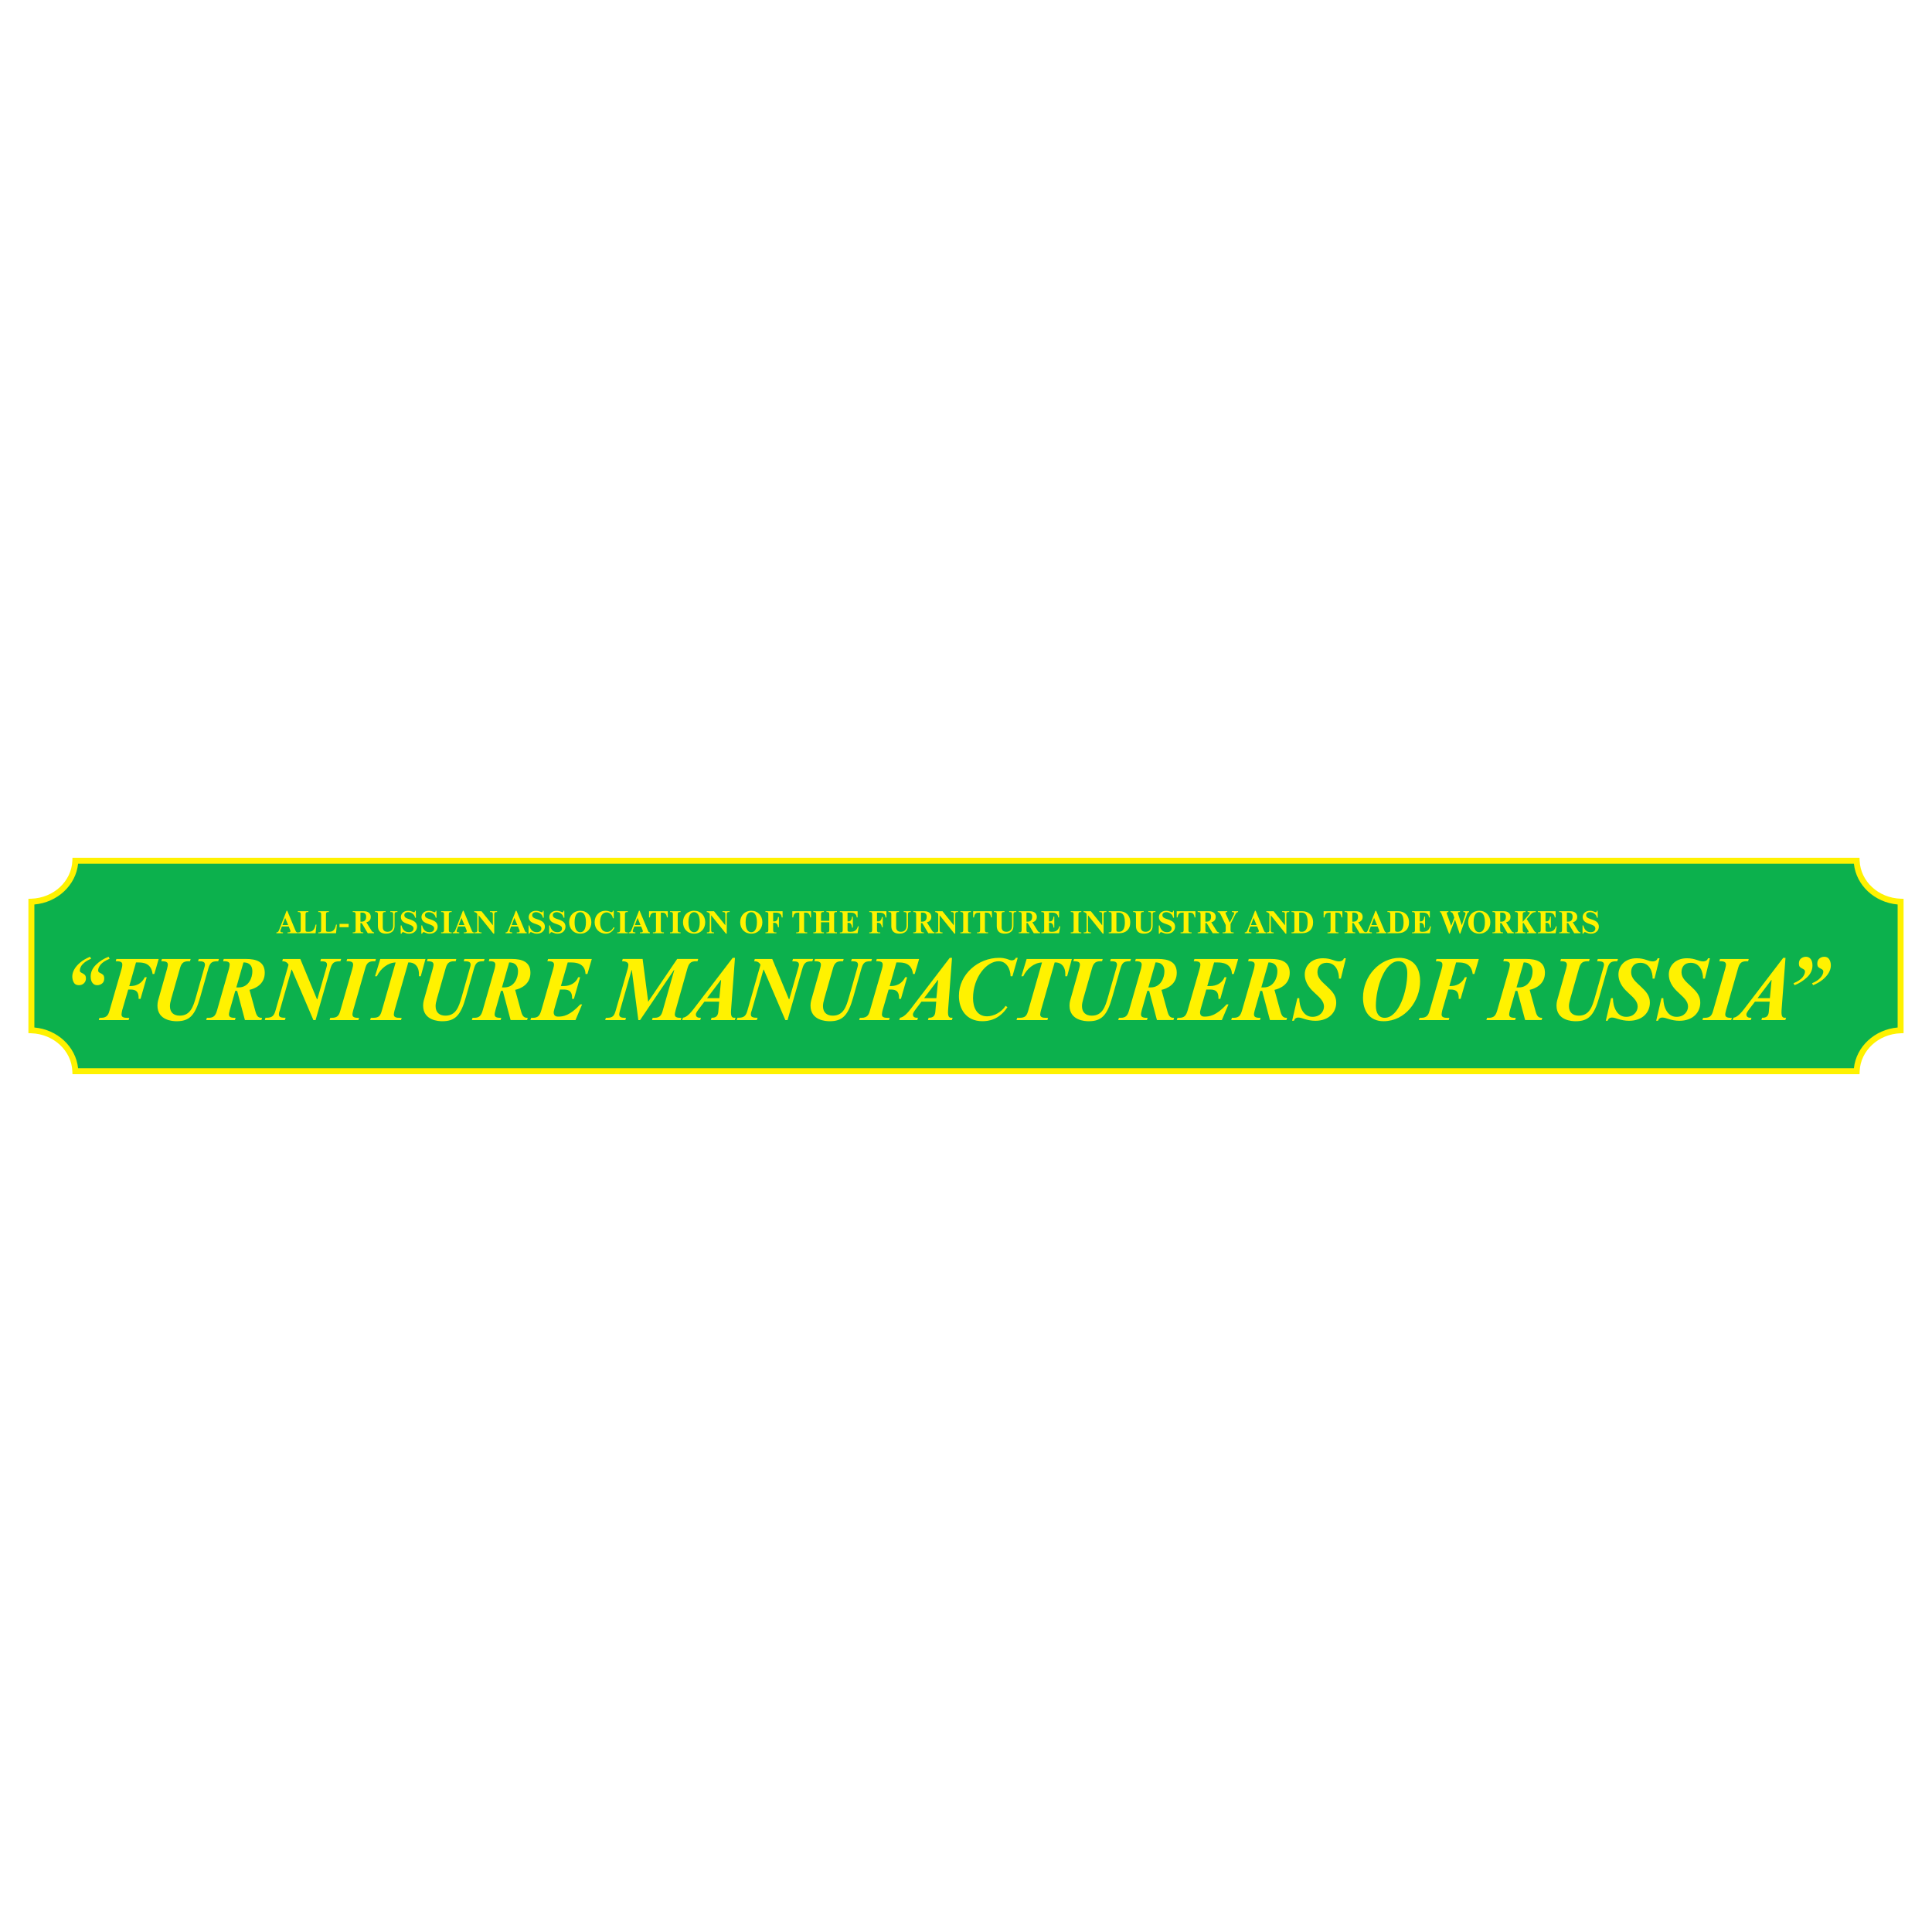<?xml version="1.0" encoding="utf-8"?>
<!-- Generator: Adobe Illustrator 13.0.0, SVG Export Plug-In . SVG Version: 6.00 Build 14948)  -->
<!DOCTYPE svg PUBLIC "-//W3C//DTD SVG 1.0//EN" "http://www.w3.org/TR/2001/REC-SVG-20010904/DTD/svg10.dtd">
<svg version="1.0" id="Layer_1" xmlns="http://www.w3.org/2000/svg" xmlns:xlink="http://www.w3.org/1999/xlink" x="0px" y="0px"
	 width="192.756px" height="192.756px" viewBox="0 0 192.756 192.756" enable-background="new 0 0 192.756 192.756"
	 xml:space="preserve">
<g>
	<polygon fill-rule="evenodd" clip-rule="evenodd" fill="#FFFFFF" points="0,0 192.756,0 192.756,192.756 0,192.756 0,0 	"/>
	<path fill-rule="evenodd" clip-rule="evenodd" fill="#0CB14D" d="M3.132,89.961c2.384-0.08,4.297-1.862,4.383-4.082h177.726
		c0.087,2.219,1.999,4.001,4.383,4.082v12.832c-2.384,0.08-4.296,1.863-4.383,4.082H7.515c-0.086-2.219-1.999-4.002-4.383-4.082
		V89.961L3.132,89.961z"/>
	<path fill="#FFF200" d="M2.834,89.674l0.288-0.01c1.118-0.038,2.125-0.474,2.861-1.159c0.73-0.681,1.195-1.609,1.235-2.638
		l0.011-0.286h178.297l0.011,0.286c0.041,1.029,0.505,1.958,1.236,2.638c0.735,0.685,1.742,1.121,2.86,1.159l0.287,0.01v13.406
		l-0.287,0.01c-1.118,0.037-2.124,0.473-2.86,1.158c-0.731,0.682-1.195,1.609-1.236,2.639l-0.011,0.285H7.229l-0.011-0.285
		c-0.04-1.029-0.504-1.957-1.235-2.637c-0.736-0.688-1.743-1.123-2.861-1.16l-0.288-0.01V89.674L2.834,89.674z M3.429,90.241v12.272
		c1.151,0.102,2.184,0.58,2.958,1.301c0.775,0.723,1.291,1.688,1.405,2.764h177.172c0.114-1.076,0.63-2.041,1.405-2.764
		c0.774-0.721,1.808-1.199,2.958-1.301V90.241c-1.15-0.103-2.184-0.581-2.958-1.301c-0.775-0.722-1.291-1.687-1.405-2.764H7.792
		c-0.114,1.077-0.63,2.042-1.405,2.764C5.613,89.661,4.58,90.139,3.429,90.241L3.429,90.241z"/>
	<path fill-rule="evenodd" clip-rule="evenodd" fill="#FFF200" d="M28.452,91.583l0.298,0.711H28.18L28.452,91.583L28.452,91.583z
		 M27.574,93.107h0.659v-0.085H28.22c-0.138,0-0.25-0.018-0.25-0.131c0-0.051,0.016-0.095,0.028-0.126l0.125-0.328h0.683
		l0.157,0.385c0.007,0.016,0.017,0.066,0.017,0.082c0,0.097-0.089,0.119-0.202,0.119h-0.091v0.085h0.998v-0.085h-0.01
		c-0.094,0-0.143-0.062-0.178-0.144l-0.837-2.01h-0.069l-0.737,1.896c-0.082,0.211-0.144,0.257-0.26,0.257h-0.019V93.107
		L27.574,93.107z"/>
	<path fill-rule="evenodd" clip-rule="evenodd" fill="#FFF200" d="M30.002,91.191c0-0.167-0.11-0.194-0.185-0.194h-0.101v-0.084
		h1.053v0.084h-0.1c-0.075,0-0.185,0.028-0.185,0.194v1.603c0,0.184,0.106,0.172,0.308,0.172c0.265,0,0.58-0.075,0.695-0.716h0.085
		l-0.085,0.857h-1.771v-0.085h0.101c0.075,0,0.185-0.027,0.185-0.193V91.191L30.002,91.191z"/>
	<path fill-rule="evenodd" clip-rule="evenodd" fill="#FFF200" d="M32.039,91.191c0-0.167-0.109-0.194-0.185-0.194h-0.1v-0.084
		h1.054v0.084h-0.101c-0.076,0-0.185,0.028-0.185,0.194v1.603c0,0.184,0.106,0.172,0.307,0.172c0.267,0,0.581-0.075,0.697-0.716
		h0.084l-0.084,0.857h-1.772v-0.085h0.1c0.076,0,0.185-0.027,0.185-0.193V91.191L32.039,91.191z"/>
	<polygon fill-rule="evenodd" clip-rule="evenodd" fill="#FFF200" points="33.875,92.176 34.784,92.176 34.784,92.505 
		33.875,92.505 33.875,92.176 	"/>
	<path fill-rule="evenodd" clip-rule="evenodd" fill="#FFF200" d="M35.962,91.054c0.042-0.003,0.079-0.007,0.119-0.007
		c0.151,0,0.452,0.021,0.452,0.405c0,0.464-0.298,0.505-0.479,0.505c-0.032,0-0.06,0-0.091-0.004V91.054L35.962,91.054z
		 M35.962,92.095h0.125l0.605,1.012h0.627v-0.085c-0.125-0.006-0.195-0.078-0.254-0.175l-0.515-0.831
		c0.179-0.035,0.443-0.175,0.443-0.53c0-0.511-0.496-0.574-0.659-0.574h-1.141v0.084h0.101c0.076,0,0.185,0.028,0.185,0.194v1.637
		c0,0.166-0.109,0.193-0.185,0.193h-0.101v0.085h1.054v-0.085h-0.1c-0.076,0-0.186-0.027-0.186-0.193V92.095L35.962,92.095z"/>
	<path fill-rule="evenodd" clip-rule="evenodd" fill="#FFF200" d="M38.474,90.913v0.084h-0.099c-0.076,0-0.186,0.028-0.186,0.194
		v1.313c0,0.446,0.37,0.461,0.47,0.461c0.317,0,0.567-0.194,0.567-0.615v-1.16c0-0.167-0.109-0.194-0.185-0.194h-0.1v-0.084h0.712
		v0.084h-0.101c-0.075,0-0.185,0.028-0.185,0.194v1.175c0,0.766-0.69,0.784-0.853,0.784c-0.784,0-0.809-0.548-0.809-0.803v-1.156
		c0-0.167-0.11-0.194-0.185-0.194H37.42v-0.084H38.474L38.474,90.913z"/>
	<path fill-rule="evenodd" clip-rule="evenodd" fill="#FFF200" d="M41.497,91.561h-0.085c-0.06-0.389-0.429-0.555-0.702-0.555
		c-0.084,0-0.37,0.038-0.37,0.298c0,0.213,0.19,0.299,0.319,0.345c0.185,0.065,0.449,0.131,0.649,0.264
		c0.257,0.169,0.298,0.379,0.298,0.54c0,0.407-0.33,0.702-0.791,0.702c-0.185,0-0.304-0.041-0.426-0.094
		c-0.098-0.044-0.142-0.063-0.179-0.063s-0.106,0.021-0.147,0.154h-0.085v-0.818h0.085c0.05,0.251,0.229,0.675,0.722,0.675
		c0.345,0,0.473-0.183,0.473-0.376c0-0.154-0.095-0.273-0.383-0.38c-0.235-0.087-0.46-0.146-0.624-0.266
		c-0.229-0.166-0.256-0.373-0.256-0.492c0-0.33,0.273-0.624,0.714-0.624c0.172,0,0.308,0.034,0.433,0.088
		c0.072,0.031,0.122,0.06,0.166,0.06c0.082,0,0.091-0.054,0.091-0.129v-0.019h0.085L41.497,91.561L41.497,91.561z"/>
	<path fill-rule="evenodd" clip-rule="evenodd" fill="#FFF200" d="M43.554,91.561H43.47c-0.061-0.389-0.43-0.555-0.703-0.555
		c-0.084,0-0.371,0.038-0.371,0.298c0,0.213,0.192,0.299,0.321,0.345c0.185,0.065,0.448,0.131,0.648,0.264
		c0.258,0.169,0.298,0.379,0.298,0.54c0,0.407-0.33,0.702-0.79,0.702c-0.186,0-0.305-0.041-0.427-0.094
		c-0.097-0.044-0.142-0.063-0.179-0.063s-0.106,0.021-0.147,0.154h-0.084v-0.818h0.084c0.05,0.251,0.229,0.675,0.721,0.675
		c0.345,0,0.474-0.183,0.474-0.376c0-0.154-0.094-0.273-0.383-0.38c-0.235-0.087-0.46-0.146-0.623-0.266
		c-0.229-0.166-0.257-0.373-0.257-0.492c0-0.33,0.273-0.624,0.715-0.624c0.172,0,0.308,0.034,0.433,0.088
		c0.072,0.031,0.123,0.06,0.166,0.06c0.081,0,0.091-0.054,0.091-0.129v-0.019h0.084L43.554,91.561L43.554,91.561z"/>
	<path fill-rule="evenodd" clip-rule="evenodd" fill="#FFF200" d="M44.012,93.022h0.101c0.075,0,0.186-0.027,0.186-0.193v-1.637
		c0-0.167-0.11-0.194-0.186-0.194h-0.101v-0.084h1.054v0.084h-0.1c-0.075,0-0.186,0.028-0.186,0.194v1.637
		c0,0.166,0.11,0.193,0.186,0.193h0.1v0.085h-1.054V93.022L44.012,93.022z"/>
	<path fill-rule="evenodd" clip-rule="evenodd" fill="#FFF200" d="M46.041,91.583l0.298,0.711h-0.571L46.041,91.583L46.041,91.583z
		 M45.163,93.107h0.658v-0.085h-0.012c-0.138,0-0.251-0.018-0.251-0.131c0-0.051,0.016-0.095,0.028-0.126l0.126-0.328h0.684
		l0.157,0.385c0.006,0.016,0.015,0.066,0.015,0.082c0,0.097-0.087,0.119-0.2,0.119h-0.09v0.085h0.997v-0.085h-0.009
		c-0.094,0-0.145-0.062-0.179-0.144l-0.837-2.01h-0.068l-0.736,1.896c-0.083,0.211-0.145,0.257-0.261,0.257h-0.018V93.107
		L45.163,93.107z"/>
	<path fill-rule="evenodd" clip-rule="evenodd" fill="#FFF200" d="M48.041,90.913l1.129,1.405v-1.126
		c0-0.167-0.109-0.194-0.185-0.194h-0.1v-0.084h0.712v0.084h-0.101c-0.075,0-0.185,0.028-0.185,0.194v1.959H49.23l-1.475-1.834
		v1.512c0,0.166,0.11,0.193,0.186,0.193h0.1v0.085h-0.712v-0.085h0.101c0.075,0,0.186-0.027,0.186-0.193v-1.647
		c-0.072-0.106-0.164-0.179-0.305-0.185v-0.084H48.041L48.041,90.913z"/>
	<path fill-rule="evenodd" clip-rule="evenodd" fill="#FFF200" d="M51.321,91.583l0.298,0.711h-0.57L51.321,91.583L51.321,91.583z
		 M50.442,93.107h0.659v-0.085h-0.012c-0.139,0-0.251-0.018-0.251-0.131c0-0.051,0.016-0.095,0.028-0.126l0.125-0.328h0.684
		l0.157,0.385c0.007,0.016,0.016,0.066,0.016,0.082c0,0.097-0.088,0.119-0.201,0.119h-0.091v0.085h0.998v-0.085h-0.01
		c-0.094,0-0.144-0.062-0.178-0.144l-0.837-2.01h-0.069l-0.737,1.896c-0.083,0.211-0.144,0.257-0.26,0.257h-0.02V93.107
		L50.442,93.107z"/>
	<path fill-rule="evenodd" clip-rule="evenodd" fill="#FFF200" d="M54.253,91.561h-0.085c-0.06-0.389-0.429-0.555-0.702-0.555
		c-0.084,0-0.37,0.038-0.37,0.298c0,0.213,0.192,0.299,0.32,0.345c0.186,0.065,0.449,0.131,0.649,0.264
		c0.257,0.169,0.298,0.379,0.298,0.54c0,0.407-0.329,0.702-0.791,0.702c-0.185,0-0.304-0.041-0.426-0.094
		c-0.098-0.044-0.141-0.063-0.179-0.063s-0.107,0.021-0.148,0.154h-0.084v-0.818h0.084c0.05,0.251,0.229,0.675,0.722,0.675
		c0.344,0,0.473-0.183,0.473-0.376c0-0.154-0.094-0.273-0.383-0.38c-0.235-0.087-0.46-0.146-0.624-0.266
		c-0.229-0.166-0.257-0.373-0.257-0.492c0-0.33,0.272-0.624,0.715-0.624c0.173,0,0.307,0.034,0.433,0.088
		c0.072,0.031,0.122,0.06,0.166,0.06c0.082,0,0.091-0.054,0.091-0.129v-0.019h0.084L54.253,91.561L54.253,91.561z"/>
	<path fill-rule="evenodd" clip-rule="evenodd" fill="#FFF200" d="M56.31,91.561h-0.084c-0.06-0.389-0.43-0.555-0.703-0.555
		c-0.084,0-0.37,0.038-0.37,0.298c0,0.213,0.191,0.299,0.32,0.345c0.185,0.065,0.448,0.131,0.648,0.264
		c0.258,0.169,0.298,0.379,0.298,0.54c0,0.407-0.329,0.702-0.791,0.702c-0.184,0-0.304-0.041-0.426-0.094
		c-0.097-0.044-0.141-0.063-0.179-0.063c-0.038,0-0.107,0.021-0.147,0.154h-0.084v-0.818h0.084c0.05,0.251,0.229,0.675,0.721,0.675
		c0.345,0,0.474-0.183,0.474-0.376c0-0.154-0.094-0.273-0.382-0.38c-0.236-0.087-0.462-0.146-0.625-0.266
		c-0.229-0.166-0.257-0.373-0.257-0.492c0-0.33,0.273-0.624,0.715-0.624c0.172,0,0.308,0.034,0.433,0.088
		c0.072,0.031,0.122,0.06,0.166,0.06c0.082,0,0.092-0.054,0.092-0.129v-0.019h0.084L56.31,91.561L56.31,91.561z"/>
	<path fill-rule="evenodd" clip-rule="evenodd" fill="#FFF200" d="M57.329,92.009c0-0.768,0.276-1,0.564-1
		c0.289,0,0.565,0.232,0.565,1c0,0.769-0.276,1.001-0.565,1.001C57.604,93.01,57.329,92.778,57.329,92.009L57.329,92.009z
		 M56.787,92.009c0,0.652,0.436,1.142,1.106,1.142c0.671,0,1.107-0.489,1.107-1.142c0-0.652-0.436-1.141-1.107-1.141
		C57.222,90.868,56.787,91.357,56.787,92.009L56.787,92.009z"/>
	<path fill-rule="evenodd" clip-rule="evenodd" fill="#FFF200" d="M61.236,91.617h-0.09c-0.044-0.341-0.324-0.589-0.612-0.589
		c-0.245,0-0.662,0.135-0.662,0.985c0,0.2,0.026,0.965,0.687,0.965c0.249,0,0.467-0.122,0.662-0.473l0.094,0.054
		c-0.258,0.517-0.63,0.592-0.872,0.592c-0.652,0-1.116-0.489-1.116-1.138c0-0.643,0.433-1.145,1.097-1.145
		c0.129,0,0.238,0.019,0.354,0.062c0.135,0.051,0.186,0.085,0.245,0.085c0.082,0,0.104-0.063,0.123-0.148h0.09V91.617L61.236,91.617
		z"/>
	<path fill-rule="evenodd" clip-rule="evenodd" fill="#FFF200" d="M61.581,93.022h0.101c0.075,0,0.185-0.027,0.185-0.193v-1.637
		c0-0.167-0.109-0.194-0.185-0.194h-0.101v-0.084h1.053v0.084h-0.1c-0.076,0-0.185,0.028-0.185,0.194v1.637
		c0,0.166,0.109,0.193,0.185,0.193h0.1v0.085h-1.053V93.022L61.581,93.022z"/>
	<path fill-rule="evenodd" clip-rule="evenodd" fill="#FFF200" d="M63.61,91.583l0.298,0.711h-0.571L63.61,91.583L63.61,91.583z
		 M62.732,93.107h0.659v-0.085h-0.013c-0.138,0-0.251-0.018-0.251-0.131c0-0.051,0.016-0.095,0.029-0.126l0.125-0.328h0.685
		l0.156,0.385c0.006,0.016,0.015,0.066,0.015,0.082c0,0.097-0.087,0.119-0.201,0.119h-0.09v0.085h0.997v-0.085h-0.009
		c-0.094,0-0.145-0.062-0.179-0.144l-0.837-2.01h-0.069l-0.737,1.896c-0.082,0.211-0.144,0.257-0.26,0.257h-0.019V93.107
		L62.732,93.107z"/>
	<path fill-rule="evenodd" clip-rule="evenodd" fill="#FFF200" d="M65.93,92.829c0,0.166,0.11,0.193,0.186,0.193h0.122v0.085H65.14
		v-0.085h0.122c0.076,0,0.186-0.027,0.186-0.193v-1.775h-0.091c-0.207,0-0.455,0.003-0.517,0.479h-0.085v-0.621h1.869v0.621h-0.084
		c-0.062-0.477-0.311-0.479-0.518-0.479H65.93V92.829L65.93,92.829z"/>
	<path fill-rule="evenodd" clip-rule="evenodd" fill="#FFF200" d="M66.849,93.022h0.101c0.075,0,0.185-0.027,0.185-0.193v-1.637
		c0-0.167-0.109-0.194-0.185-0.194h-0.101v-0.084h1.053v0.084h-0.1c-0.075,0-0.185,0.028-0.185,0.194v1.637
		c0,0.166,0.109,0.193,0.185,0.193h0.1v0.085h-1.053V93.022L66.849,93.022z"/>
	<path fill-rule="evenodd" clip-rule="evenodd" fill="#FFF200" d="M68.687,92.009c0-0.768,0.276-1,0.564-1
		c0.289,0,0.565,0.232,0.565,1c0,0.769-0.276,1.001-0.565,1.001C68.963,93.01,68.687,92.778,68.687,92.009L68.687,92.009z
		 M68.144,92.009c0,0.652,0.437,1.142,1.107,1.142c0.672,0,1.108-0.489,1.108-1.142c0-0.652-0.436-1.141-1.108-1.141
		C68.58,90.868,68.144,91.357,68.144,92.009L68.144,92.009z"/>
	<path fill-rule="evenodd" clip-rule="evenodd" fill="#FFF200" d="M71.239,90.913l1.129,1.405v-1.126
		c0-0.167-0.109-0.194-0.185-0.194h-0.101v-0.084h0.712v0.084h-0.101c-0.075,0-0.185,0.028-0.185,0.194v1.959h-0.082l-1.474-1.834
		v1.512c0,0.166,0.109,0.193,0.185,0.193h0.1v0.085h-0.711v-0.085h0.1c0.076,0,0.185-0.027,0.185-0.193v-1.647
		c-0.072-0.106-0.164-0.179-0.304-0.185v-0.084H71.239L71.239,90.913z"/>
	<path fill-rule="evenodd" clip-rule="evenodd" fill="#FFF200" d="M74.391,92.009c0-0.768,0.276-1,0.563-1
		c0.289,0,0.565,0.232,0.565,1c0,0.769-0.276,1.001-0.565,1.001C74.667,93.01,74.391,92.778,74.391,92.009L74.391,92.009z
		 M73.848,92.009c0,0.652,0.436,1.142,1.106,1.142c0.671,0,1.108-0.489,1.108-1.142c0-0.652-0.437-1.141-1.108-1.141
		C74.283,90.868,73.848,91.357,73.848,92.009L73.848,92.009z"/>
	<path fill-rule="evenodd" clip-rule="evenodd" fill="#FFF200" d="M76.369,93.022h0.101c0.075,0,0.185-0.027,0.185-0.193v-1.637
		c0-0.167-0.11-0.194-0.185-0.194h-0.101v-0.084h1.709v0.621H77.99c-0.027-0.374-0.257-0.479-0.595-0.479h-0.257v0.872h0.079
		c0.103,0,0.354,0.013,0.408-0.439h0.087v1.019h-0.087c-0.053-0.452-0.305-0.439-0.408-0.439h-0.079v0.763
		c0,0.152,0.094,0.193,0.182,0.193h0.144v0.085h-1.094V93.022L76.369,93.022z"/>
	<path fill-rule="evenodd" clip-rule="evenodd" fill="#FFF200" d="M80.226,92.829c0,0.166,0.11,0.193,0.185,0.193h0.123v0.085
		h-1.098v-0.085h0.122c0.075,0,0.186-0.027,0.186-0.193v-1.775h-0.092c-0.206,0-0.454,0.003-0.517,0.479H79.05v-0.621h1.869v0.621
		h-0.085c-0.062-0.477-0.31-0.479-0.518-0.479h-0.091V92.829L80.226,92.829z"/>
	<path fill-rule="evenodd" clip-rule="evenodd" fill="#FFF200" d="M82.738,91.872v-0.68c0-0.167-0.11-0.194-0.186-0.194h-0.1v-0.084
		h1.05v0.084h-0.1c-0.06,0-0.182,0.019-0.182,0.194v1.637c0,0.166,0.11,0.193,0.185,0.193h0.1v0.085h-1.053v-0.085h0.1
		c0.076,0,0.186-0.027,0.186-0.193v-0.816h-0.825v0.816c0,0.166,0.109,0.193,0.185,0.193h0.101v0.085h-1.054v-0.085h0.101
		c0.075,0,0.185-0.027,0.185-0.193v-1.637c0-0.167-0.109-0.194-0.185-0.194h-0.101v-0.084h1.054v0.084h-0.101
		c-0.075,0-0.185,0.028-0.185,0.194v0.68H82.738L82.738,91.872z"/>
	<path fill-rule="evenodd" clip-rule="evenodd" fill="#FFF200" d="M85.563,91.533h-0.085c-0.012-0.16-0.097-0.479-0.555-0.479H84.56
		v0.875h0.046c0.142,0,0.365-0.003,0.401-0.479h0.082v1.1h-0.082c-0.037-0.482-0.257-0.479-0.401-0.479H84.56v0.722
		c0,0.106,0.013,0.178,0.238,0.175c0.025,0,0.046,0,0.072,0c0.213,0,0.602-0.051,0.721-0.546h0.084l-0.112,0.687h-1.772v-0.085
		h0.101c0.075,0,0.185-0.027,0.185-0.193v-1.637c0-0.167-0.109-0.194-0.185-0.194h-0.101v-0.084h1.772V91.533L85.563,91.533z"/>
	<path fill-rule="evenodd" clip-rule="evenodd" fill="#FFF200" d="M86.729,93.022h0.1c0.076,0,0.185-0.027,0.185-0.193v-1.637
		c0-0.167-0.109-0.194-0.185-0.194h-0.1v-0.084h1.71v0.621H88.35c-0.028-0.374-0.257-0.479-0.595-0.479h-0.257v0.872h0.079
		c0.103,0,0.354,0.013,0.407-0.439h0.088v1.019h-0.088c-0.054-0.452-0.304-0.439-0.407-0.439h-0.079v0.763
		c0,0.152,0.094,0.193,0.182,0.193h0.144v0.085h-1.094V93.022L86.729,93.022z"/>
	<path fill-rule="evenodd" clip-rule="evenodd" fill="#FFF200" d="M89.696,90.913v0.084h-0.101c-0.075,0-0.186,0.028-0.186,0.194
		v1.313c0,0.446,0.371,0.461,0.471,0.461c0.317,0,0.568-0.194,0.568-0.615v-1.16c0-0.167-0.11-0.194-0.185-0.194h-0.101v-0.084
		h0.712v0.084h-0.101c-0.075,0-0.185,0.028-0.185,0.194v1.175c0,0.766-0.689,0.784-0.853,0.784c-0.784,0-0.809-0.548-0.809-0.803
		v-1.156c0-0.167-0.11-0.194-0.185-0.194h-0.101v-0.084H89.696L89.696,90.913z"/>
	<path fill-rule="evenodd" clip-rule="evenodd" fill="#FFF200" d="M91.887,91.054c0.041-0.003,0.079-0.007,0.119-0.007
		c0.151,0,0.452,0.021,0.452,0.405c0,0.464-0.299,0.505-0.48,0.505c-0.032,0-0.06,0-0.091-0.004V91.054L91.887,91.054z
		 M91.887,92.095h0.126l0.604,1.012h0.628v-0.085c-0.125-0.006-0.195-0.078-0.254-0.175l-0.515-0.831
		c0.179-0.035,0.442-0.175,0.442-0.53c0-0.511-0.496-0.574-0.658-0.574h-1.142v0.084h0.1c0.076,0,0.186,0.028,0.186,0.194v1.637
		c0,0.166-0.11,0.193-0.186,0.193h-0.1v0.085h1.054v-0.085h-0.101c-0.074,0-0.185-0.027-0.185-0.193V92.095L91.887,92.095z"/>
	<path fill-rule="evenodd" clip-rule="evenodd" fill="#FFF200" d="M94.035,90.913l1.128,1.405v-1.126
		c0-0.167-0.11-0.194-0.184-0.194h-0.101v-0.084h0.712v0.084h-0.1c-0.076,0-0.186,0.028-0.186,0.194v1.959h-0.081l-1.475-1.834
		v1.512c0,0.166,0.11,0.193,0.186,0.193h0.1v0.085h-0.712v-0.085h0.1c0.076,0,0.185-0.027,0.185-0.193v-1.647
		c-0.072-0.106-0.163-0.179-0.304-0.185v-0.084H94.035L94.035,90.913z"/>
	<path fill-rule="evenodd" clip-rule="evenodd" fill="#FFF200" d="M95.816,93.022h0.1c0.075,0,0.185-0.027,0.185-0.193v-1.637
		c0-0.167-0.109-0.194-0.185-0.194h-0.1v-0.084h1.053v0.084h-0.101c-0.075,0-0.185,0.028-0.185,0.194v1.637
		c0,0.166,0.11,0.193,0.185,0.193h0.101v0.085h-1.053V93.022L95.816,93.022z"/>
	<path fill-rule="evenodd" clip-rule="evenodd" fill="#FFF200" d="M98.268,92.829c0,0.166,0.11,0.193,0.186,0.193h0.123v0.085
		h-1.098v-0.085H97.6c0.076,0,0.185-0.027,0.185-0.193v-1.775h-0.091c-0.207,0-0.455,0.003-0.518,0.479h-0.085v-0.621h1.869v0.621
		h-0.085c-0.062-0.477-0.31-0.479-0.517-0.479h-0.092V92.829L98.268,92.829z"/>
	<path fill-rule="evenodd" clip-rule="evenodd" fill="#FFF200" d="M100.219,90.913v0.084h-0.101c-0.075,0-0.185,0.028-0.185,0.194
		v1.313c0,0.446,0.369,0.461,0.47,0.461c0.316,0,0.568-0.194,0.568-0.615v-1.16c0-0.167-0.11-0.194-0.186-0.194h-0.101v-0.084h0.713
		v0.084h-0.101c-0.075,0-0.186,0.028-0.186,0.194v1.175c0,0.766-0.689,0.784-0.853,0.784c-0.784,0-0.81-0.548-0.81-0.803v-1.156
		c0-0.167-0.11-0.194-0.185-0.194h-0.101v-0.084H100.219L100.219,90.913z"/>
	<path fill-rule="evenodd" clip-rule="evenodd" fill="#FFF200" d="M102.411,91.054c0.04-0.003,0.078-0.007,0.118-0.007
		c0.151,0,0.452,0.021,0.452,0.405c0,0.464-0.298,0.505-0.479,0.505c-0.032,0-0.06,0-0.091-0.004V91.054L102.411,91.054z
		 M102.411,92.095h0.124l0.605,1.012h0.628v-0.085c-0.126-0.006-0.195-0.078-0.254-0.175L103,92.016
		c0.179-0.035,0.442-0.175,0.442-0.53c0-0.511-0.496-0.574-0.658-0.574h-1.142v0.084h0.1c0.076,0,0.185,0.028,0.185,0.194v1.637
		c0,0.166-0.108,0.193-0.185,0.193h-0.1v0.085h1.053v-0.085h-0.1c-0.075,0-0.185-0.027-0.185-0.193V92.095L102.411,92.095z"/>
	<path fill-rule="evenodd" clip-rule="evenodd" fill="#FFF200" d="M105.662,91.533h-0.085c-0.012-0.16-0.097-0.479-0.555-0.479
		h-0.363v0.875h0.047c0.141,0,0.364-0.003,0.401-0.479h0.081v1.1h-0.081c-0.037-0.482-0.258-0.479-0.401-0.479h-0.047v0.722
		c0,0.106,0.012,0.178,0.238,0.175c0.024,0,0.047,0,0.072,0c0.213,0,0.602-0.051,0.721-0.546h0.084l-0.112,0.687h-1.771v-0.085h0.1
		c0.076,0,0.186-0.027,0.186-0.193v-1.637c0-0.167-0.109-0.194-0.186-0.194h-0.1v-0.084h1.771V91.533L105.662,91.533z"/>
	<path fill-rule="evenodd" clip-rule="evenodd" fill="#FFF200" d="M106.829,93.022h0.1c0.075,0,0.186-0.027,0.186-0.193v-1.637
		c0-0.167-0.11-0.194-0.186-0.194h-0.1v-0.084h1.054v0.084h-0.101c-0.075,0-0.186,0.028-0.186,0.194v1.637
		c0,0.166,0.11,0.193,0.186,0.193h0.101v0.085h-1.054V93.022L106.829,93.022z"/>
	<path fill-rule="evenodd" clip-rule="evenodd" fill="#FFF200" d="M108.836,90.913l1.128,1.405v-1.126
		c0-0.167-0.109-0.194-0.185-0.194h-0.1v-0.084h0.711v0.084h-0.101c-0.075,0-0.185,0.028-0.185,0.194v1.959h-0.081l-1.475-1.834
		v1.512c0,0.166,0.11,0.193,0.185,0.193h0.102v0.085h-0.712v-0.085h0.101c0.075,0,0.185-0.027,0.185-0.193v-1.647
		c-0.072-0.106-0.163-0.179-0.305-0.185v-0.084H108.836L108.836,90.913z"/>
	<path fill-rule="evenodd" clip-rule="evenodd" fill="#FFF200" d="M111.385,91.054c0.066-0.007,0.132-0.007,0.197-0.007
		c0.276,0,0.646,0.066,0.646,0.957c0,0.417-0.069,0.963-0.596,0.963c-0.238,0-0.248-0.075-0.248-0.191V91.054L111.385,91.054z
		 M110.617,93.107h1.05c0.637,0,1.1-0.364,1.1-1.073c0-0.75-0.482-1.122-1.091-1.122h-1.059v0.084h0.101
		c0.075,0,0.184,0.028,0.184,0.194v1.637c0,0.166-0.108,0.193-0.184,0.193h-0.101V93.107L110.617,93.107z"/>
	<path fill-rule="evenodd" clip-rule="evenodd" fill="#FFF200" d="M114.106,90.913v0.084h-0.101c-0.074,0-0.185,0.028-0.185,0.194
		v1.313c0,0.446,0.37,0.461,0.471,0.461c0.316,0,0.567-0.194,0.567-0.615v-1.16c0-0.167-0.11-0.194-0.186-0.194h-0.101v-0.084h0.712
		v0.084h-0.101c-0.075,0-0.185,0.028-0.185,0.194v1.175c0,0.766-0.689,0.784-0.854,0.784c-0.782,0-0.808-0.548-0.808-0.803v-1.156
		c0-0.167-0.11-0.194-0.186-0.194h-0.101v-0.084H114.106L114.106,90.913z"/>
	<path fill-rule="evenodd" clip-rule="evenodd" fill="#FFF200" d="M117.13,91.561h-0.086c-0.059-0.389-0.43-0.555-0.701-0.555
		c-0.085,0-0.37,0.038-0.37,0.298c0,0.213,0.19,0.299,0.319,0.345c0.186,0.065,0.448,0.131,0.649,0.264
		c0.257,0.169,0.298,0.379,0.298,0.54c0,0.407-0.329,0.702-0.79,0.702c-0.185,0-0.305-0.041-0.426-0.094
		c-0.098-0.044-0.143-0.063-0.18-0.063s-0.106,0.021-0.147,0.154h-0.084v-0.818h0.084c0.051,0.251,0.229,0.675,0.722,0.675
		c0.345,0,0.473-0.183,0.473-0.376c0-0.154-0.094-0.273-0.382-0.38c-0.235-0.087-0.461-0.146-0.624-0.266
		c-0.229-0.166-0.258-0.373-0.258-0.492c0-0.33,0.273-0.624,0.716-0.624c0.172,0,0.307,0.034,0.432,0.088
		c0.073,0.031,0.123,0.06,0.167,0.06c0.082,0,0.091-0.054,0.091-0.129v-0.019h0.085L117.13,91.561L117.13,91.561z"/>
	<path fill-rule="evenodd" clip-rule="evenodd" fill="#FFF200" d="M118.574,92.829c0,0.166,0.11,0.193,0.186,0.193h0.123v0.085
		h-1.098v-0.085h0.122c0.075,0,0.185-0.027,0.185-0.193v-1.775h-0.091c-0.207,0-0.454,0.003-0.518,0.479H117.4v-0.621h1.867v0.621
		h-0.084c-0.063-0.477-0.311-0.479-0.517-0.479h-0.093V92.829L118.574,92.829z"/>
	<path fill-rule="evenodd" clip-rule="evenodd" fill="#FFF200" d="M120.262,91.054c0.041-0.003,0.079-0.007,0.119-0.007
		c0.15,0,0.451,0.021,0.451,0.405c0,0.464-0.298,0.505-0.479,0.505c-0.032,0-0.061,0-0.092-0.004V91.054L120.262,91.054z
		 M120.262,92.095h0.125l0.605,1.012h0.628v-0.085c-0.126-0.006-0.195-0.078-0.255-0.175l-0.514-0.831
		c0.178-0.035,0.442-0.175,0.442-0.53c0-0.511-0.496-0.574-0.659-0.574h-1.141v0.084h0.101c0.074,0,0.185,0.028,0.185,0.194v1.637
		c0,0.166-0.11,0.193-0.185,0.193h-0.101v0.085h1.053v-0.085h-0.1c-0.075,0-0.186-0.027-0.186-0.193V92.095L120.262,92.095z"/>
	<path fill-rule="evenodd" clip-rule="evenodd" fill="#FFF200" d="M122.444,90.913v0.084h-0.013c-0.163,0-0.16,0.06-0.16,0.094
		c0,0.071,0.032,0.098,0.05,0.141l0.377,0.821l0.404-0.821c0.016-0.032,0.031-0.091,0.031-0.122c0-0.107-0.121-0.113-0.185-0.113
		h-0.047v-0.084h0.623v0.084c-0.125,0-0.206,0.1-0.312,0.311l-0.439,0.875v0.646c0,0.166,0.109,0.193,0.186,0.193h0.122v0.085
		h-1.099v-0.085h0.123c0.076,0,0.186-0.027,0.186-0.193v-0.537l-0.489-1.019c-0.072-0.148-0.145-0.282-0.312-0.276v-0.084H122.444
		L122.444,90.913z"/>
	<path fill-rule="evenodd" clip-rule="evenodd" fill="#FFF200" d="M125.071,91.583l0.299,0.711h-0.571L125.071,91.583
		L125.071,91.583z M124.193,93.107h0.658v-0.085h-0.012c-0.138,0-0.251-0.018-0.251-0.131c0-0.051,0.016-0.095,0.028-0.126
		l0.125-0.328h0.685l0.156,0.385c0.006,0.016,0.017,0.066,0.017,0.082c0,0.097-0.089,0.119-0.201,0.119h-0.091v0.085h0.997v-0.085
		h-0.01c-0.094,0-0.144-0.062-0.179-0.144l-0.837-2.01h-0.069l-0.737,1.896c-0.08,0.211-0.144,0.257-0.26,0.257h-0.02V93.107
		L124.193,93.107z"/>
	<path fill-rule="evenodd" clip-rule="evenodd" fill="#FFF200" d="M127.072,90.913l1.129,1.405v-1.126
		c0-0.167-0.109-0.194-0.185-0.194h-0.101v-0.084h0.712v0.084h-0.101c-0.075,0-0.185,0.028-0.185,0.194v1.959h-0.082l-1.474-1.834
		v1.512c0,0.166,0.109,0.193,0.185,0.193h0.101v0.085h-0.712v-0.085h0.101c0.075,0,0.186-0.027,0.186-0.193v-1.647
		c-0.072-0.106-0.163-0.179-0.305-0.185v-0.084H127.072L127.072,90.913z"/>
	<path fill-rule="evenodd" clip-rule="evenodd" fill="#FFF200" d="M129.622,91.054c0.065-0.007,0.132-0.007,0.197-0.007
		c0.275,0,0.646,0.066,0.646,0.957c0,0.417-0.068,0.963-0.595,0.963c-0.239,0-0.248-0.075-0.248-0.191V91.054L129.622,91.054z
		 M128.854,93.107h1.05c0.638,0,1.102-0.364,1.102-1.073c0-0.75-0.482-1.122-1.091-1.122h-1.061v0.084h0.101
		c0.075,0,0.186,0.028,0.186,0.194v1.637c0,0.166-0.11,0.193-0.186,0.193h-0.101V93.107L128.854,93.107z"/>
	<path fill-rule="evenodd" clip-rule="evenodd" fill="#FFF200" d="M133.234,92.829c0,0.166,0.11,0.193,0.186,0.193h0.121v0.085
		h-1.098v-0.085h0.123c0.075,0,0.186-0.027,0.186-0.193v-1.775h-0.092c-0.207,0-0.454,0.003-0.518,0.479h-0.084v-0.621h1.868v0.621
		h-0.084c-0.063-0.477-0.312-0.479-0.518-0.479h-0.091V92.829L133.234,92.829z"/>
	<path fill-rule="evenodd" clip-rule="evenodd" fill="#FFF200" d="M134.921,91.054c0.041-0.003,0.079-0.007,0.12-0.007
		c0.149,0,0.451,0.021,0.451,0.405c0,0.464-0.299,0.505-0.48,0.505c-0.03,0-0.06,0-0.091-0.004V91.054L134.921,91.054z
		 M134.921,92.095h0.126l0.605,1.012h0.626v-0.085c-0.125-0.006-0.193-0.078-0.254-0.175l-0.514-0.831
		c0.179-0.035,0.442-0.175,0.442-0.53c0-0.511-0.495-0.574-0.659-0.574h-1.141v0.084h0.1c0.075,0,0.185,0.028,0.185,0.194v1.637
		c0,0.166-0.109,0.193-0.185,0.193h-0.1v0.085h1.054v-0.085h-0.101c-0.076,0-0.186-0.027-0.186-0.193V92.095L134.921,92.095z"/>
	<path fill-rule="evenodd" clip-rule="evenodd" fill="#FFF200" d="M137.092,91.583l0.297,0.711h-0.57L137.092,91.583L137.092,91.583
		z M136.213,93.107h0.659v-0.085h-0.013c-0.139,0-0.252-0.018-0.252-0.131c0-0.051,0.017-0.095,0.029-0.126l0.125-0.328h0.683
		l0.157,0.385c0.007,0.016,0.016,0.066,0.016,0.082c0,0.097-0.087,0.119-0.2,0.119h-0.091v0.085h0.997v-0.085h-0.01
		c-0.093,0-0.144-0.062-0.178-0.144l-0.838-2.01h-0.069l-0.737,1.896c-0.081,0.211-0.144,0.257-0.259,0.257h-0.02V93.107
		L136.213,93.107z"/>
	<path fill-rule="evenodd" clip-rule="evenodd" fill="#FFF200" d="M139.191,91.054c0.066-0.007,0.133-0.007,0.198-0.007
		c0.276,0,0.646,0.066,0.646,0.957c0,0.417-0.068,0.963-0.596,0.963c-0.238,0-0.248-0.075-0.248-0.191V91.054L139.191,91.054z
		 M138.424,93.107h1.05c0.638,0,1.102-0.364,1.102-1.073c0-0.75-0.482-1.122-1.091-1.122h-1.061v0.084h0.101
		c0.075,0,0.184,0.028,0.184,0.194v1.637c0,0.166-0.108,0.193-0.184,0.193h-0.101V93.107L138.424,93.107z"/>
	<path fill-rule="evenodd" clip-rule="evenodd" fill="#FFF200" d="M142.653,91.533h-0.085c-0.012-0.16-0.097-0.479-0.555-0.479
		h-0.363v0.875h0.047c0.141,0,0.363-0.003,0.401-0.479h0.081v1.1h-0.081c-0.038-0.482-0.257-0.479-0.401-0.479h-0.047v0.722
		c0,0.106,0.013,0.178,0.237,0.175c0.025,0,0.048,0,0.073,0c0.213,0,0.603-0.051,0.721-0.546h0.085l-0.113,0.687h-1.771v-0.085
		h0.101c0.075,0,0.185-0.027,0.185-0.193v-1.637c0-0.167-0.109-0.194-0.185-0.194h-0.101v-0.084h1.771V91.533L142.653,91.533z"/>
	<path fill-rule="evenodd" clip-rule="evenodd" fill="#FFF200" d="M144.51,90.913v0.084c-0.094,0.003-0.169,0.016-0.169,0.103
		c0,0.029,0.012,0.075,0.022,0.1l0.422,1.164l0.314-0.806l-0.101-0.285c-0.056-0.157-0.122-0.273-0.288-0.276v-0.084h0.956v0.084
		h-0.031c-0.085,0-0.18,0.009-0.18,0.103c0,0.035,0.014,0.062,0.026,0.1l0.363,1.107l0.345-1.047
		c0.016-0.047,0.025-0.088,0.025-0.131c0-0.097-0.091-0.132-0.153-0.132h-0.061v-0.084h0.567v0.084
		c-0.143,0.022-0.171,0.125-0.2,0.209l-0.672,1.944h-0.065l-0.463-1.396l-0.537,1.396h-0.062l-0.733-1.938
		c-0.031-0.088-0.062-0.197-0.173-0.216v-0.084H144.51L144.51,90.913z"/>
	<path fill-rule="evenodd" clip-rule="evenodd" fill="#FFF200" d="M147.022,92.009c0-0.768,0.275-1,0.563-1
		c0.289,0,0.564,0.232,0.564,1c0,0.769-0.275,1.001-0.564,1.001C147.298,93.01,147.022,92.778,147.022,92.009L147.022,92.009z
		 M146.479,92.009c0,0.652,0.436,1.142,1.106,1.142s1.107-0.489,1.107-1.142c0-0.652-0.437-1.141-1.107-1.141
		S146.479,91.357,146.479,92.009L146.479,92.009z"/>
	<path fill-rule="evenodd" clip-rule="evenodd" fill="#FFF200" d="M149.675,91.054c0.04-0.003,0.078-0.007,0.119-0.007
		c0.15,0,0.451,0.021,0.451,0.405c0,0.464-0.298,0.505-0.479,0.505c-0.031,0-0.06,0-0.091-0.004V91.054L149.675,91.054z
		 M149.675,92.095h0.125l0.605,1.012h0.627v-0.085c-0.125-0.006-0.194-0.078-0.253-0.175l-0.515-0.831
		c0.179-0.035,0.441-0.175,0.441-0.53c0-0.511-0.495-0.574-0.658-0.574h-1.142v0.084h0.101c0.075,0,0.185,0.028,0.185,0.194v1.637
		c0,0.166-0.109,0.193-0.185,0.193h-0.101v0.085h1.054v-0.085h-0.101c-0.075,0-0.185-0.027-0.185-0.193V92.095L149.675,92.095z"/>
	<path fill-rule="evenodd" clip-rule="evenodd" fill="#FFF200" d="M152.569,91.204c0.043-0.053,0.06-0.084,0.06-0.116
		c0-0.047-0.022-0.09-0.11-0.09h-0.109v-0.084h0.815v0.084c-0.264,0.003-0.387,0.097-0.527,0.26l-0.379,0.438l0.742,1.173
		c0.061,0.09,0.116,0.153,0.207,0.153v0.085h-0.931v-0.085h0.065c0.069,0,0.113-0.012,0.113-0.071c0-0.029-0.041-0.101-0.054-0.122
		l-0.468-0.763l-0.071,0.078v0.685c0,0.166,0.11,0.193,0.185,0.193h0.082v0.085h-1.035v-0.085h0.101
		c0.075,0,0.185-0.027,0.185-0.193v-1.637c0-0.167-0.109-0.194-0.185-0.194h-0.101v-0.084h1.054v0.084h-0.101
		c-0.074,0-0.185,0.028-0.185,0.194v0.777L152.569,91.204L152.569,91.204z"/>
	<path fill-rule="evenodd" clip-rule="evenodd" fill="#FFF200" d="M155.203,91.533h-0.085c-0.013-0.16-0.097-0.479-0.555-0.479
		h-0.364v0.875h0.048c0.141,0,0.363-0.003,0.4-0.479h0.082v1.1h-0.082c-0.037-0.482-0.257-0.479-0.4-0.479h-0.048v0.722
		c0,0.106,0.013,0.178,0.238,0.175c0.024,0,0.047,0,0.072,0c0.214,0,0.603-0.051,0.721-0.546h0.085l-0.112,0.687h-1.772v-0.085
		h0.101c0.075,0,0.186-0.027,0.186-0.193v-1.637c0-0.167-0.11-0.194-0.186-0.194h-0.101v-0.084h1.772V91.533L155.203,91.533z"/>
	<path fill-rule="evenodd" clip-rule="evenodd" fill="#FFF200" d="M156.328,91.054c0.041-0.003,0.079-0.007,0.119-0.007
		c0.151,0,0.452,0.021,0.452,0.405c0,0.464-0.298,0.505-0.479,0.505c-0.032,0-0.061,0-0.092-0.004V91.054L156.328,91.054z
		 M156.328,92.095h0.126l0.605,1.012h0.626v-0.085c-0.125-0.006-0.193-0.078-0.253-0.175l-0.515-0.831
		c0.179-0.035,0.441-0.175,0.441-0.53c0-0.511-0.495-0.574-0.658-0.574h-1.141v0.084h0.1c0.075,0,0.186,0.028,0.186,0.194v1.637
		c0,0.166-0.11,0.193-0.186,0.193h-0.1v0.085h1.053v-0.085h-0.101c-0.074,0-0.185-0.027-0.185-0.193V92.095L156.328,92.095z"/>
	<path fill-rule="evenodd" clip-rule="evenodd" fill="#FFF200" d="M159.408,91.561h-0.085c-0.061-0.389-0.43-0.555-0.703-0.555
		c-0.084,0-0.37,0.038-0.37,0.298c0,0.213,0.192,0.299,0.32,0.345c0.186,0.065,0.448,0.131,0.649,0.264
		c0.257,0.169,0.298,0.379,0.298,0.54c0,0.407-0.329,0.702-0.79,0.702c-0.186,0-0.305-0.041-0.427-0.094
		c-0.097-0.044-0.141-0.063-0.179-0.063c-0.037,0-0.106,0.021-0.147,0.154h-0.085v-0.818h0.085c0.05,0.251,0.229,0.675,0.722,0.675
		c0.344,0,0.473-0.183,0.473-0.376c0-0.154-0.094-0.273-0.382-0.38c-0.236-0.087-0.461-0.146-0.624-0.266
		c-0.229-0.166-0.258-0.373-0.258-0.492c0-0.33,0.273-0.624,0.715-0.624c0.174,0,0.308,0.034,0.434,0.088
		c0.072,0.031,0.122,0.06,0.166,0.06c0.082,0,0.091-0.054,0.091-0.129v-0.019h0.085L159.408,91.561L159.408,91.561z"/>
	<path fill-rule="evenodd" clip-rule="evenodd" fill="#FFF200" d="M15.397,97.174h-0.175c-0.131-1.115-0.984-1.149-1.437-1.149
		h-0.217l-0.671,2.353h0.113c0.871,0,1.263-0.523,1.437-0.881h0.192l-0.618,2.162h-0.192v-0.115c0-0.809-0.522-0.818-0.862-0.818
		h-0.173l-0.602,2.064c-0.025,0.096-0.069,0.33-0.069,0.418c0,0.227,0.138,0.34,0.549,0.34h0.226l-0.069,0.227H9.857l0.061-0.227
		h0.166c0.636,0,0.75-0.383,0.854-0.758l1.194-4.128c0.035-0.131,0.069-0.253,0.069-0.418c0-0.183-0.061-0.339-0.549-0.339h-0.104
		l0.061-0.227h4.224L15.397,97.174L15.397,97.174z"/>
	<path fill-rule="evenodd" clip-rule="evenodd" fill="#FFF200" d="M19.021,95.676l-0.062,0.227h-0.166
		c-0.575,0-0.723,0.287-0.854,0.758l-0.845,2.953c-0.096,0.34-0.14,0.566-0.14,0.766c0,0.627,0.375,0.951,0.976,0.951
		c1.062,0,1.341-0.889,1.611-1.822l0.81-2.847c0.053-0.192,0.097-0.305,0.097-0.418c0-0.287-0.235-0.339-0.583-0.339h-0.105
		l0.07-0.227h2.011l-0.069,0.227h-0.097c-0.575,0-0.731,0.183-0.896,0.758l-0.811,2.847c-0.514,1.812-1.07,2.379-2.352,2.379
		c-0.339,0-1.907-0.061-1.907-1.566c0-0.367,0.104-0.637,0.174-0.891l0.784-2.769c0.069-0.262,0.078-0.366,0.078-0.418
		c0-0.226-0.139-0.339-0.549-0.339h-0.104l0.061-0.227H19.021L19.021,95.676z"/>
	<path fill-rule="evenodd" clip-rule="evenodd" fill="#FFF200" d="M23.576,98.516l0.714-2.491c0.332-0.017,0.888,0.105,0.888,0.897
		c0,0.602-0.348,1.594-1.366,1.594H23.576L23.576,98.516z M22.322,95.676l-0.062,0.227h0.105c0.409,0,0.549,0.113,0.549,0.339
		c0,0.087-0.044,0.313-0.07,0.418l-1.184,4.128c-0.157,0.549-0.34,0.758-0.854,0.758h-0.166l-0.069,0.227h2.865l0.069-0.227h-0.104
		c-0.418,0-0.558-0.113-0.558-0.34c0-0.051,0.009-0.166,0.078-0.418l0.549-1.926h0.191l0.775,2.91h1.647l0.061-0.227h-0.061
		c-0.261,0-0.453-0.104-0.592-0.609l-0.601-2.178c0.557-0.121,1.524-0.549,1.524-1.698c0-1.098-0.827-1.385-1.872-1.385H22.322
		L22.322,95.676z"/>
	<path fill-rule="evenodd" clip-rule="evenodd" fill="#FFF200" d="M31.625,99.699h0.035l0.87-3.039
		c0.053-0.192,0.097-0.305,0.097-0.418c0-0.313-0.296-0.331-0.575-0.331h-0.096l0.069-0.235h2.013l-0.078,0.235h-0.097
		c-0.565,0-0.74,0.184-0.905,0.75l-1.473,5.113h-0.217l-2.152-5.034h-0.035l-1.158,4.05c-0.034,0.123-0.096,0.217-0.096,0.418
		c0,0.174,0.062,0.332,0.567,0.332h0.104l-0.078,0.234h-2.003l0.07-0.234h0.104c0.558,0,0.749-0.184,0.906-0.75l1.289-4.529
		c-0.087-0.218-0.313-0.349-0.532-0.349h-0.095l0.06-0.235h1.742L31.625,99.699L31.625,99.699z"/>
	<path fill-rule="evenodd" clip-rule="evenodd" fill="#FFF200" d="M32.948,101.547h0.166c0.592,0,0.723-0.287,0.854-0.758
		l1.185-4.128c0.069-0.253,0.079-0.366,0.079-0.418c0-0.226-0.14-0.339-0.549-0.339h-0.113l0.069-0.227h2.866l-0.061,0.227h-0.166
		c-0.591,0-0.722,0.287-0.854,0.758l-1.183,4.128c-0.07,0.252-0.079,0.367-0.079,0.418c0,0.227,0.139,0.34,0.549,0.34h0.113
		l-0.069,0.227h-2.867L32.948,101.547L32.948,101.547z"/>
	<path fill-rule="evenodd" clip-rule="evenodd" fill="#FFF200" d="M39.368,100.799c-0.026,0.078-0.078,0.338-0.078,0.416
		c0,0.289,0.27,0.332,0.575,0.332h0.208l-0.061,0.227h-3.083l0.07-0.227h0.218c0.583,0,0.731-0.184,0.888-0.748l1.368-4.774
		c-0.758,0.018-1.506,0.601-1.873,1.378h-0.183l0.522-1.726h4.512l-0.471,1.726h-0.183v-0.229c0-0.845-0.531-1.193-1.062-1.149
		L39.368,100.799L39.368,100.799z"/>
	<path fill-rule="evenodd" clip-rule="evenodd" fill="#FFF200" d="M45.526,95.676l-0.061,0.227h-0.166
		c-0.574,0-0.722,0.287-0.853,0.758l-0.845,2.953c-0.097,0.34-0.14,0.566-0.14,0.766c0,0.627,0.375,0.951,0.976,0.951
		c1.062,0,1.341-0.889,1.611-1.822l0.81-2.847c0.053-0.192,0.096-0.305,0.096-0.418c0-0.287-0.235-0.339-0.583-0.339h-0.105
		l0.069-0.227h2.012l-0.069,0.227h-0.097c-0.575,0-0.731,0.183-0.897,0.758l-0.81,2.847c-0.514,1.812-1.071,2.379-2.352,2.379
		c-0.34,0-1.907-0.061-1.907-1.566c0-0.367,0.104-0.637,0.174-0.891l0.784-2.769c0.069-0.262,0.079-0.366,0.079-0.418
		c0-0.226-0.14-0.339-0.549-0.339h-0.105l0.062-0.227H45.526L45.526,95.676z"/>
	<path fill-rule="evenodd" clip-rule="evenodd" fill="#FFF200" d="M50.081,98.516l0.715-2.491c0.331-0.017,0.888,0.105,0.888,0.897
		c0,0.602-0.349,1.594-1.368,1.594H50.081L50.081,98.516z M48.827,95.676l-0.061,0.227h0.105c0.409,0,0.548,0.113,0.548,0.339
		c0,0.087-0.043,0.313-0.07,0.418l-1.184,4.128c-0.157,0.549-0.34,0.758-0.854,0.758h-0.165l-0.07,0.227h2.866l0.069-0.227h-0.104
		c-0.418,0-0.558-0.113-0.558-0.34c0-0.051,0.009-0.166,0.079-0.418l0.549-1.926h0.191l0.775,2.91h1.646l0.061-0.227H52.59
		c-0.261,0-0.453-0.104-0.593-0.609l-0.601-2.178c0.558-0.121,1.525-0.549,1.525-1.698c0-1.098-0.828-1.385-1.873-1.385H48.827
		L48.827,95.676z"/>
	<path fill-rule="evenodd" clip-rule="evenodd" fill="#FFF200" d="M58.608,97.174h-0.191c-0.035-1.115-1.062-1.149-1.428-1.149
		H56.64l-0.679,2.353h0.288c0.662,0,1.219-0.332,1.438-0.881h0.191l-0.619,2.162h-0.183v-0.115c0-0.809-0.549-0.818-0.871-0.818
		h-0.34l-0.54,1.873c-0.078,0.279-0.086,0.375-0.086,0.4c0,0.436,0.357,0.428,0.461,0.428c0.436,0,1.132-0.062,2.195-1.221h0.183
		l-0.662,1.568h-4.494l0.069-0.227h0.165c0.514,0,0.698-0.209,0.854-0.758l1.184-4.128c0.07-0.253,0.079-0.366,0.079-0.418
		c0-0.226-0.14-0.339-0.549-0.339h-0.113l0.069-0.227h4.364L58.608,97.174L58.608,97.174z"/>
	<path fill-rule="evenodd" clip-rule="evenodd" fill="#FFF200" d="M64.67,99.943l2.892-4.267h2.099l-0.07,0.227h-0.156
		c-0.523,0-0.706,0.209-0.863,0.758l-1.167,4.128c-0.07,0.262-0.079,0.367-0.079,0.418c0,0.227,0.14,0.34,0.549,0.34h0.113
		l-0.07,0.227h-2.865l0.061-0.227h0.165c0.592,0,0.723-0.287,0.854-0.758l1.141-4.015h-0.026l-3.388,5h-0.174l-0.653-5h-0.018
		l-1.149,4.015c-0.036,0.113-0.087,0.322-0.087,0.418c0,0.297,0.27,0.34,0.566,0.34h0.113l-0.069,0.227h-2.012l0.07-0.227h0.104
		c0.592,0,0.723-0.184,0.889-0.758l1.185-4.128c0.018-0.053,0.069-0.279,0.069-0.392c0-0.331-0.418-0.366-0.583-0.366h-0.052
		l0.069-0.227h1.986L64.67,99.943L64.67,99.943z"/>
	<path fill-rule="evenodd" clip-rule="evenodd" fill="#FFF200" d="M71.909,97.783h0.035l-0.175,1.805h-1.227L71.909,97.783
		L71.909,97.783z M71.751,99.936l-0.069,0.811c-0.026,0.287-0.009,0.793-0.636,0.793h-0.053l-0.069,0.234h2.386l0.079-0.234h-0.113
		c-0.183,0-0.393-0.018-0.339-0.758l0.391-5.218h-0.226l-3.902,5.105c-0.566,0.748-0.889,0.844-1.063,0.871l-0.079,0.234h1.804
		l0.069-0.234h-0.113c-0.34,0-0.392-0.201-0.392-0.332c0-0.113,0.087-0.262,0.322-0.574l0.532-0.697H71.751L71.751,99.936z"/>
	<path fill-rule="evenodd" clip-rule="evenodd" fill="#FFF200" d="M78.712,99.699h0.034l0.871-3.039
		c0.052-0.192,0.096-0.305,0.096-0.418c0-0.313-0.295-0.331-0.574-0.331h-0.096l0.069-0.235h2.012l-0.078,0.235H80.95
		c-0.566,0-0.74,0.184-0.906,0.75l-1.472,5.113h-0.218l-2.152-5.034h-0.034l-1.158,4.05c-0.035,0.123-0.096,0.217-0.096,0.418
		c0,0.174,0.061,0.332,0.566,0.332h0.105l-0.079,0.234h-2.004l0.07-0.234h0.105c0.557,0,0.749-0.184,0.905-0.75l1.29-4.529
		c-0.087-0.218-0.313-0.349-0.532-0.349h-0.096l0.061-0.235h1.742L78.712,99.699L78.712,99.699z"/>
	<path fill-rule="evenodd" clip-rule="evenodd" fill="#FFF200" d="M84.173,95.676l-0.061,0.227h-0.165
		c-0.575,0-0.724,0.287-0.854,0.758l-0.845,2.953c-0.096,0.34-0.138,0.566-0.138,0.766c0,0.627,0.374,0.951,0.975,0.951
		c1.063,0,1.341-0.889,1.611-1.822l0.811-2.847c0.052-0.192,0.096-0.305,0.096-0.418c0-0.287-0.235-0.339-0.583-0.339h-0.105
		l0.069-0.227h2.013l-0.069,0.227h-0.096c-0.575,0-0.731,0.183-0.896,0.758l-0.811,2.847c-0.514,1.812-1.071,2.379-2.352,2.379
		c-0.34,0-1.908-0.061-1.908-1.566c0-0.367,0.104-0.637,0.174-0.891l0.784-2.769c0.07-0.262,0.079-0.366,0.079-0.418
		c0-0.226-0.139-0.339-0.549-0.339h-0.104l0.06-0.227H84.173L84.173,95.676z"/>
	<path fill-rule="evenodd" clip-rule="evenodd" fill="#FFF200" d="M91.263,97.174h-0.174c-0.13-1.115-0.985-1.149-1.437-1.149
		h-0.218l-0.671,2.353h0.113c0.872,0,1.263-0.523,1.437-0.881h0.192l-0.619,2.162h-0.19v-0.115c0-0.809-0.524-0.818-0.863-0.818
		h-0.175l-0.6,2.064c-0.026,0.096-0.07,0.33-0.07,0.418c0,0.227,0.14,0.34,0.549,0.34h0.227l-0.07,0.227h-2.971l0.061-0.227h0.166
		c0.636,0,0.749-0.383,0.854-0.758l1.193-4.128c0.035-0.131,0.069-0.253,0.069-0.418c0-0.183-0.061-0.339-0.549-0.339h-0.104
		l0.06-0.227h4.225L91.263,97.174L91.263,97.174z"/>
	<path fill-rule="evenodd" clip-rule="evenodd" fill="#FFF200" d="M93.562,97.783h0.035l-0.174,1.805h-1.228L93.562,97.783
		L93.562,97.783z M93.406,99.936l-0.07,0.811c-0.025,0.287-0.009,0.793-0.635,0.793h-0.052l-0.07,0.234h2.387l0.078-0.234H94.93
		c-0.183,0-0.392-0.018-0.34-0.758l0.392-5.218h-0.226l-3.902,5.105c-0.566,0.748-0.889,0.844-1.063,0.871l-0.077,0.234h1.802
		l0.069-0.234h-0.113c-0.339,0-0.392-0.201-0.392-0.332c0-0.113,0.088-0.262,0.323-0.574l0.531-0.697H93.406L93.406,99.936z"/>
	<path fill-rule="evenodd" clip-rule="evenodd" fill="#FFF200" d="M101.01,97.402h-0.184c-0.009-0.689-0.375-1.5-1.185-1.5
		c-1.228,0-2.561,1.628-2.561,3.685c0,0.896,0.357,1.811,1.402,1.811c0.661,0,1.438-0.408,1.847-1.045l0.183,0.131
		c-0.836,1.271-1.898,1.402-2.499,1.402c-1.621,0-2.343-1.211-2.343-2.525c0-2.17,1.925-3.798,4.015-3.798
		c0.296,0,0.496,0.035,0.688,0.087c0.252,0.069,0.4,0.166,0.565,0.166c0.192,0,0.34-0.087,0.409-0.253h0.191L101.01,97.402
		L101.01,97.402z"/>
	<path fill-rule="evenodd" clip-rule="evenodd" fill="#FFF200" d="M103.858,100.799c-0.026,0.078-0.079,0.338-0.079,0.416
		c0,0.289,0.271,0.332,0.575,0.332h0.209l-0.062,0.227h-3.083l0.069-0.227h0.218c0.584,0,0.731-0.184,0.889-0.748l1.368-4.774
		c-0.759,0.018-1.508,0.601-1.873,1.378h-0.184l0.523-1.726h4.512l-0.471,1.726h-0.184v-0.229c0-0.845-0.53-1.193-1.062-1.149
		L103.858,100.799L103.858,100.799z"/>
	<path fill-rule="evenodd" clip-rule="evenodd" fill="#FFF200" d="M110.016,95.676l-0.062,0.227h-0.165
		c-0.574,0-0.723,0.287-0.854,0.758l-0.845,2.953c-0.097,0.34-0.14,0.566-0.14,0.766c0,0.627,0.375,0.951,0.976,0.951
		c1.062,0,1.342-0.889,1.611-1.822l0.811-2.847c0.053-0.192,0.095-0.305,0.095-0.418c0-0.287-0.234-0.339-0.583-0.339h-0.104
		l0.07-0.227h2.012l-0.069,0.227h-0.096c-0.575,0-0.731,0.183-0.897,0.758l-0.811,2.847c-0.514,1.812-1.071,2.379-2.352,2.379
		c-0.34,0-1.907-0.061-1.907-1.566c0-0.367,0.104-0.637,0.174-0.891l0.784-2.769c0.07-0.262,0.079-0.366,0.079-0.418
		c0-0.226-0.14-0.339-0.549-0.339h-0.105l0.061-0.227H110.016L110.016,95.676z"/>
	<path fill-rule="evenodd" clip-rule="evenodd" fill="#FFF200" d="M114.571,98.516l0.714-2.491c0.331-0.017,0.889,0.105,0.889,0.897
		c0,0.602-0.349,1.594-1.368,1.594H114.571L114.571,98.516z M113.316,95.676l-0.061,0.227h0.104c0.409,0,0.549,0.113,0.549,0.339
		c0,0.087-0.044,0.313-0.069,0.418l-1.185,4.128c-0.157,0.549-0.34,0.758-0.854,0.758h-0.166l-0.07,0.227h2.866l0.069-0.227h-0.104
		c-0.419,0-0.558-0.113-0.558-0.34c0-0.051,0.009-0.166,0.078-0.418l0.549-1.926h0.191l0.774,2.91h1.647l0.062-0.227h-0.062
		c-0.262,0-0.453-0.104-0.593-0.609l-0.602-2.178c0.558-0.121,1.524-0.549,1.524-1.698c0-1.098-0.827-1.385-1.872-1.385H113.316
		L113.316,95.676z"/>
	<path fill-rule="evenodd" clip-rule="evenodd" fill="#FFF200" d="M123.099,97.174h-0.191c-0.035-1.115-1.063-1.149-1.43-1.149
		h-0.348l-0.68,2.353h0.287c0.663,0,1.22-0.332,1.438-0.881h0.191l-0.618,2.162h-0.184v-0.115c0-0.809-0.549-0.818-0.871-0.818
		h-0.34l-0.54,1.873c-0.078,0.279-0.086,0.375-0.086,0.4c0,0.436,0.356,0.428,0.461,0.428c0.436,0,1.133-0.062,2.194-1.221h0.183
		l-0.661,1.568h-4.495l0.07-0.227h0.166c0.514,0,0.695-0.209,0.853-0.758l1.186-4.128c0.068-0.253,0.078-0.366,0.078-0.418
		c0-0.226-0.14-0.339-0.55-0.339h-0.112l0.069-0.227h4.364L123.099,97.174L123.099,97.174z"/>
	<path fill-rule="evenodd" clip-rule="evenodd" fill="#FFF200" d="M125.842,98.516l0.714-2.491c0.332-0.017,0.889,0.105,0.889,0.897
		c0,0.602-0.348,1.594-1.367,1.594H125.842L125.842,98.516z M124.587,95.676l-0.061,0.227h0.104c0.41,0,0.549,0.113,0.549,0.339
		c0,0.087-0.043,0.313-0.069,0.418l-1.185,4.128c-0.156,0.549-0.34,0.758-0.854,0.758h-0.164l-0.069,0.227h2.864l0.07-0.227h-0.104
		c-0.418,0-0.558-0.113-0.558-0.34c0-0.051,0.009-0.166,0.079-0.418l0.548-1.926h0.192l0.774,2.91h1.646l0.061-0.227h-0.061
		c-0.262,0-0.453-0.104-0.592-0.609l-0.602-2.178c0.558-0.121,1.523-0.549,1.523-1.698c0-1.098-0.826-1.385-1.872-1.385H124.587
		L124.587,95.676z"/>
	<path fill-rule="evenodd" clip-rule="evenodd" fill="#FFF200" d="M133.777,97.635h-0.191c0.018-0.617-0.271-1.576-1.22-1.576
		c-0.671,0-0.924,0.453-0.924,0.941c0,0.602,0.488,0.977,0.976,1.438c0.505,0.471,0.897,0.889,0.897,1.594
		c0,0.949-0.706,1.812-2.082,1.812c-0.401,0-0.774-0.08-1.105-0.184c-0.192-0.061-0.393-0.139-0.593-0.139
		c-0.253,0-0.383,0.146-0.436,0.322h-0.183l0.522-2.256h0.191c0,0.879,0.401,1.863,1.315,1.863c0.783,0,1.15-0.557,1.15-1.027
		c0-0.506-0.393-0.871-0.872-1.307c-0.393-0.357-1.045-0.967-1.045-1.898c0-0.793,0.584-1.612,1.82-1.612
		c0.818,0,1.15,0.313,1.594,0.313c0.088,0,0.401-0.009,0.497-0.313h0.191L133.777,97.635L133.777,97.635z"/>
	<path fill-rule="evenodd" clip-rule="evenodd" fill="#FFF200" d="M138.149,101.547c-0.592,0-0.879-0.479-0.879-1.203
		c0-1.803,0.87-4.441,2.255-4.441c0.802,0,0.88,0.801,0.88,1.203C140.405,98.908,139.552,101.547,138.149,101.547L138.149,101.547z
		 M138.036,101.887c2.187,0,3.649-2.047,3.649-3.98c0-2.274-1.725-2.343-2.047-2.343c-1.941,0-3.65,1.769-3.65,3.98
		C135.988,100.799,136.59,101.887,138.036,101.887L138.036,101.887z"/>
	<path fill-rule="evenodd" clip-rule="evenodd" fill="#FFF200" d="M147.104,97.174h-0.175c-0.13-1.115-0.984-1.149-1.437-1.149
		h-0.218l-0.67,2.353h0.112c0.871,0,1.263-0.523,1.438-0.881h0.191l-0.618,2.162h-0.191v-0.115c0-0.809-0.523-0.818-0.863-0.818
		h-0.174l-0.601,2.064c-0.026,0.096-0.07,0.33-0.07,0.418c0,0.227,0.14,0.34,0.549,0.34h0.228l-0.07,0.227h-2.97l0.061-0.227h0.165
		c0.636,0,0.749-0.383,0.854-0.758l1.193-4.128c0.035-0.131,0.069-0.253,0.069-0.418c0-0.183-0.061-0.339-0.549-0.339h-0.104
		l0.061-0.227h4.225L147.104,97.174L147.104,97.174z"/>
	<path fill-rule="evenodd" clip-rule="evenodd" fill="#FFF200" d="M151.302,98.516l0.714-2.491c0.332-0.017,0.89,0.105,0.89,0.897
		c0,0.602-0.349,1.594-1.369,1.594H151.302L151.302,98.516z M150.048,95.676l-0.062,0.227h0.105c0.409,0,0.548,0.113,0.548,0.339
		c0,0.087-0.044,0.313-0.069,0.418l-1.185,4.128c-0.157,0.549-0.34,0.758-0.854,0.758h-0.166l-0.069,0.227h2.865l0.07-0.227h-0.105
		c-0.417,0-0.557-0.113-0.557-0.34c0-0.051,0.008-0.166,0.078-0.418l0.549-1.926h0.192l0.774,2.91h1.646l0.061-0.227h-0.061
		c-0.262,0-0.453-0.104-0.593-0.609l-0.601-2.178c0.558-0.121,1.524-0.549,1.524-1.698c0-1.098-0.828-1.385-1.873-1.385H150.048
		L150.048,95.676z"/>
	<path fill-rule="evenodd" clip-rule="evenodd" fill="#FFF200" d="M158.601,95.676l-0.061,0.227h-0.165
		c-0.575,0-0.724,0.287-0.854,0.758l-0.845,2.953c-0.096,0.34-0.14,0.566-0.14,0.766c0,0.627,0.375,0.951,0.977,0.951
		c1.062,0,1.341-0.889,1.61-1.822l0.81-2.847c0.053-0.192,0.098-0.305,0.098-0.418c0-0.287-0.235-0.339-0.584-0.339h-0.104
		l0.068-0.227h2.013l-0.069,0.227h-0.097c-0.574,0-0.731,0.183-0.896,0.758l-0.81,2.847c-0.515,1.812-1.072,2.379-2.353,2.379
		c-0.339,0-1.907-0.061-1.907-1.566c0-0.367,0.104-0.637,0.174-0.891l0.784-2.769c0.069-0.262,0.079-0.366,0.079-0.418
		c0-0.226-0.14-0.339-0.549-0.339h-0.105l0.062-0.227H158.601L158.601,95.676z"/>
	<path fill-rule="evenodd" clip-rule="evenodd" fill="#FFF200" d="M165.072,97.635h-0.191c0.018-0.617-0.271-1.576-1.219-1.576
		c-0.671,0-0.924,0.453-0.924,0.941c0,0.602,0.487,0.977,0.975,1.438c0.506,0.471,0.897,0.889,0.897,1.594
		c0,0.949-0.704,1.812-2.081,1.812c-0.4,0-0.775-0.08-1.106-0.184c-0.191-0.061-0.392-0.139-0.593-0.139
		c-0.252,0-0.383,0.146-0.435,0.322h-0.184l0.523-2.256h0.191c0,0.879,0.4,1.863,1.315,1.863c0.784,0,1.149-0.557,1.149-1.027
		c0-0.506-0.392-0.871-0.872-1.307c-0.391-0.357-1.044-0.967-1.044-1.898c0-0.793,0.584-1.612,1.82-1.612
		c0.818,0,1.15,0.313,1.594,0.313c0.088,0,0.401-0.009,0.496-0.313h0.191L165.072,97.635L165.072,97.635z"/>
	<path fill-rule="evenodd" clip-rule="evenodd" fill="#FFF200" d="M170.099,97.635h-0.191c0.017-0.617-0.271-1.576-1.22-1.576
		c-0.671,0-0.924,0.453-0.924,0.941c0,0.602,0.488,0.977,0.976,1.438c0.506,0.471,0.897,0.889,0.897,1.594
		c0,0.949-0.706,1.812-2.082,1.812c-0.399,0-0.774-0.08-1.105-0.184c-0.191-0.061-0.392-0.139-0.593-0.139
		c-0.253,0-0.383,0.146-0.436,0.322h-0.183l0.522-2.256h0.191c0,0.879,0.4,1.863,1.316,1.863c0.782,0,1.149-0.557,1.149-1.027
		c0-0.506-0.393-0.871-0.871-1.307c-0.392-0.357-1.046-0.967-1.046-1.898c0-0.793,0.584-1.612,1.821-1.612
		c0.817,0,1.148,0.313,1.594,0.313c0.087,0,0.4-0.009,0.496-0.313h0.191L170.099,97.635L170.099,97.635z"/>
	<path fill-rule="evenodd" clip-rule="evenodd" fill="#FFF200" d="M169.916,101.547h0.165c0.593,0,0.724-0.287,0.854-0.758
		l1.186-4.128c0.069-0.253,0.077-0.366,0.077-0.418c0-0.226-0.139-0.339-0.549-0.339h-0.112l0.069-0.227h2.866l-0.062,0.227h-0.165
		c-0.592,0-0.723,0.287-0.854,0.758l-1.184,4.128c-0.069,0.252-0.079,0.367-0.079,0.418c0,0.227,0.14,0.34,0.549,0.34h0.113
		l-0.069,0.227h-2.866L169.916,101.547L169.916,101.547z"/>
	<path fill-rule="evenodd" clip-rule="evenodd" fill="#FFF200" d="M176.719,97.783h0.034l-0.174,1.805h-1.229L176.719,97.783
		L176.719,97.783z M176.562,99.936l-0.069,0.811c-0.026,0.287-0.009,0.793-0.636,0.793h-0.053l-0.069,0.234h2.387l0.078-0.234
		h-0.113c-0.184,0-0.392-0.018-0.34-0.758l0.393-5.218h-0.227l-3.902,5.105c-0.566,0.748-0.889,0.844-1.062,0.871l-0.078,0.234
		h1.803l0.069-0.234h-0.113c-0.34,0-0.392-0.201-0.392-0.332c0-0.113,0.087-0.262,0.321-0.574l0.532-0.697H176.562L176.562,99.936z"
		/>
	<path fill-rule="evenodd" clip-rule="evenodd" fill="#FFF200" d="M10.833,95.457l0.106,0.197c-0.431,0.181-0.729,0.375-0.896,0.58
		c-0.166,0.207-0.25,0.4-0.25,0.58c0,0.066,0.014,0.116,0.041,0.15c0.026,0.034,0.07,0.066,0.131,0.094
		c0.137,0.062,0.244,0.128,0.32,0.2c0.075,0.072,0.113,0.195,0.113,0.367c0,0.227-0.072,0.391-0.216,0.502
		c-0.144,0.109-0.306,0.166-0.488,0.166c-0.191,0-0.348-0.074-0.467-0.225c-0.12-0.15-0.179-0.367-0.179-0.652
		c0-0.426,0.176-0.815,0.529-1.162C9.931,95.905,10.35,95.64,10.833,95.457L10.833,95.457z M8.985,95.457l0.105,0.197
		c-0.291,0.121-0.519,0.255-0.687,0.398c-0.167,0.144-0.282,0.28-0.343,0.409c-0.062,0.13-0.093,0.247-0.093,0.353
		c0,0.067,0.013,0.117,0.038,0.148c0.025,0.032,0.07,0.063,0.134,0.096c0.128,0.056,0.232,0.121,0.313,0.2
		c0.081,0.076,0.121,0.199,0.121,0.367c0,0.186-0.065,0.342-0.195,0.473c-0.13,0.129-0.299,0.195-0.509,0.195
		c-0.243,0-0.414-0.092-0.511-0.273s-0.146-0.383-0.146-0.604c0-0.217,0.064-0.447,0.194-0.688c0.129-0.238,0.327-0.471,0.594-0.696
		C8.268,95.808,8.596,95.617,8.985,95.457L8.985,95.457z"/>
	<path fill-rule="evenodd" clip-rule="evenodd" fill="#FFF200" d="M179.044,98.293l-0.107-0.193c0.43-0.18,0.729-0.375,0.896-0.588
		c0.167-0.212,0.251-0.406,0.251-0.583c0-0.105-0.058-0.187-0.173-0.245c-0.153-0.074-0.264-0.142-0.33-0.205
		c-0.068-0.063-0.104-0.181-0.104-0.356c0-0.223,0.073-0.389,0.218-0.501c0.144-0.11,0.307-0.166,0.487-0.166
		c0.194,0,0.351,0.076,0.469,0.227c0.119,0.151,0.179,0.366,0.179,0.644c0,0.45-0.185,0.846-0.551,1.188
		C179.91,97.857,179.498,98.115,179.044,98.293L179.044,98.293z M180.892,98.293l-0.104-0.193c0.378-0.158,0.66-0.346,0.845-0.561
		c0.186-0.217,0.278-0.42,0.278-0.61c0-0.105-0.058-0.188-0.171-0.245c-0.147-0.067-0.256-0.133-0.324-0.198
		c-0.069-0.066-0.104-0.187-0.104-0.362c0-0.209,0.07-0.372,0.207-0.49c0.139-0.117,0.303-0.177,0.492-0.177
		c0.221,0,0.385,0.084,0.491,0.251c0.108,0.168,0.162,0.374,0.162,0.62c0,0.24-0.07,0.482-0.211,0.727
		c-0.141,0.246-0.344,0.477-0.612,0.693C181.573,97.963,181.257,98.145,180.892,98.293L180.892,98.293z"/>
</g>
</svg>
